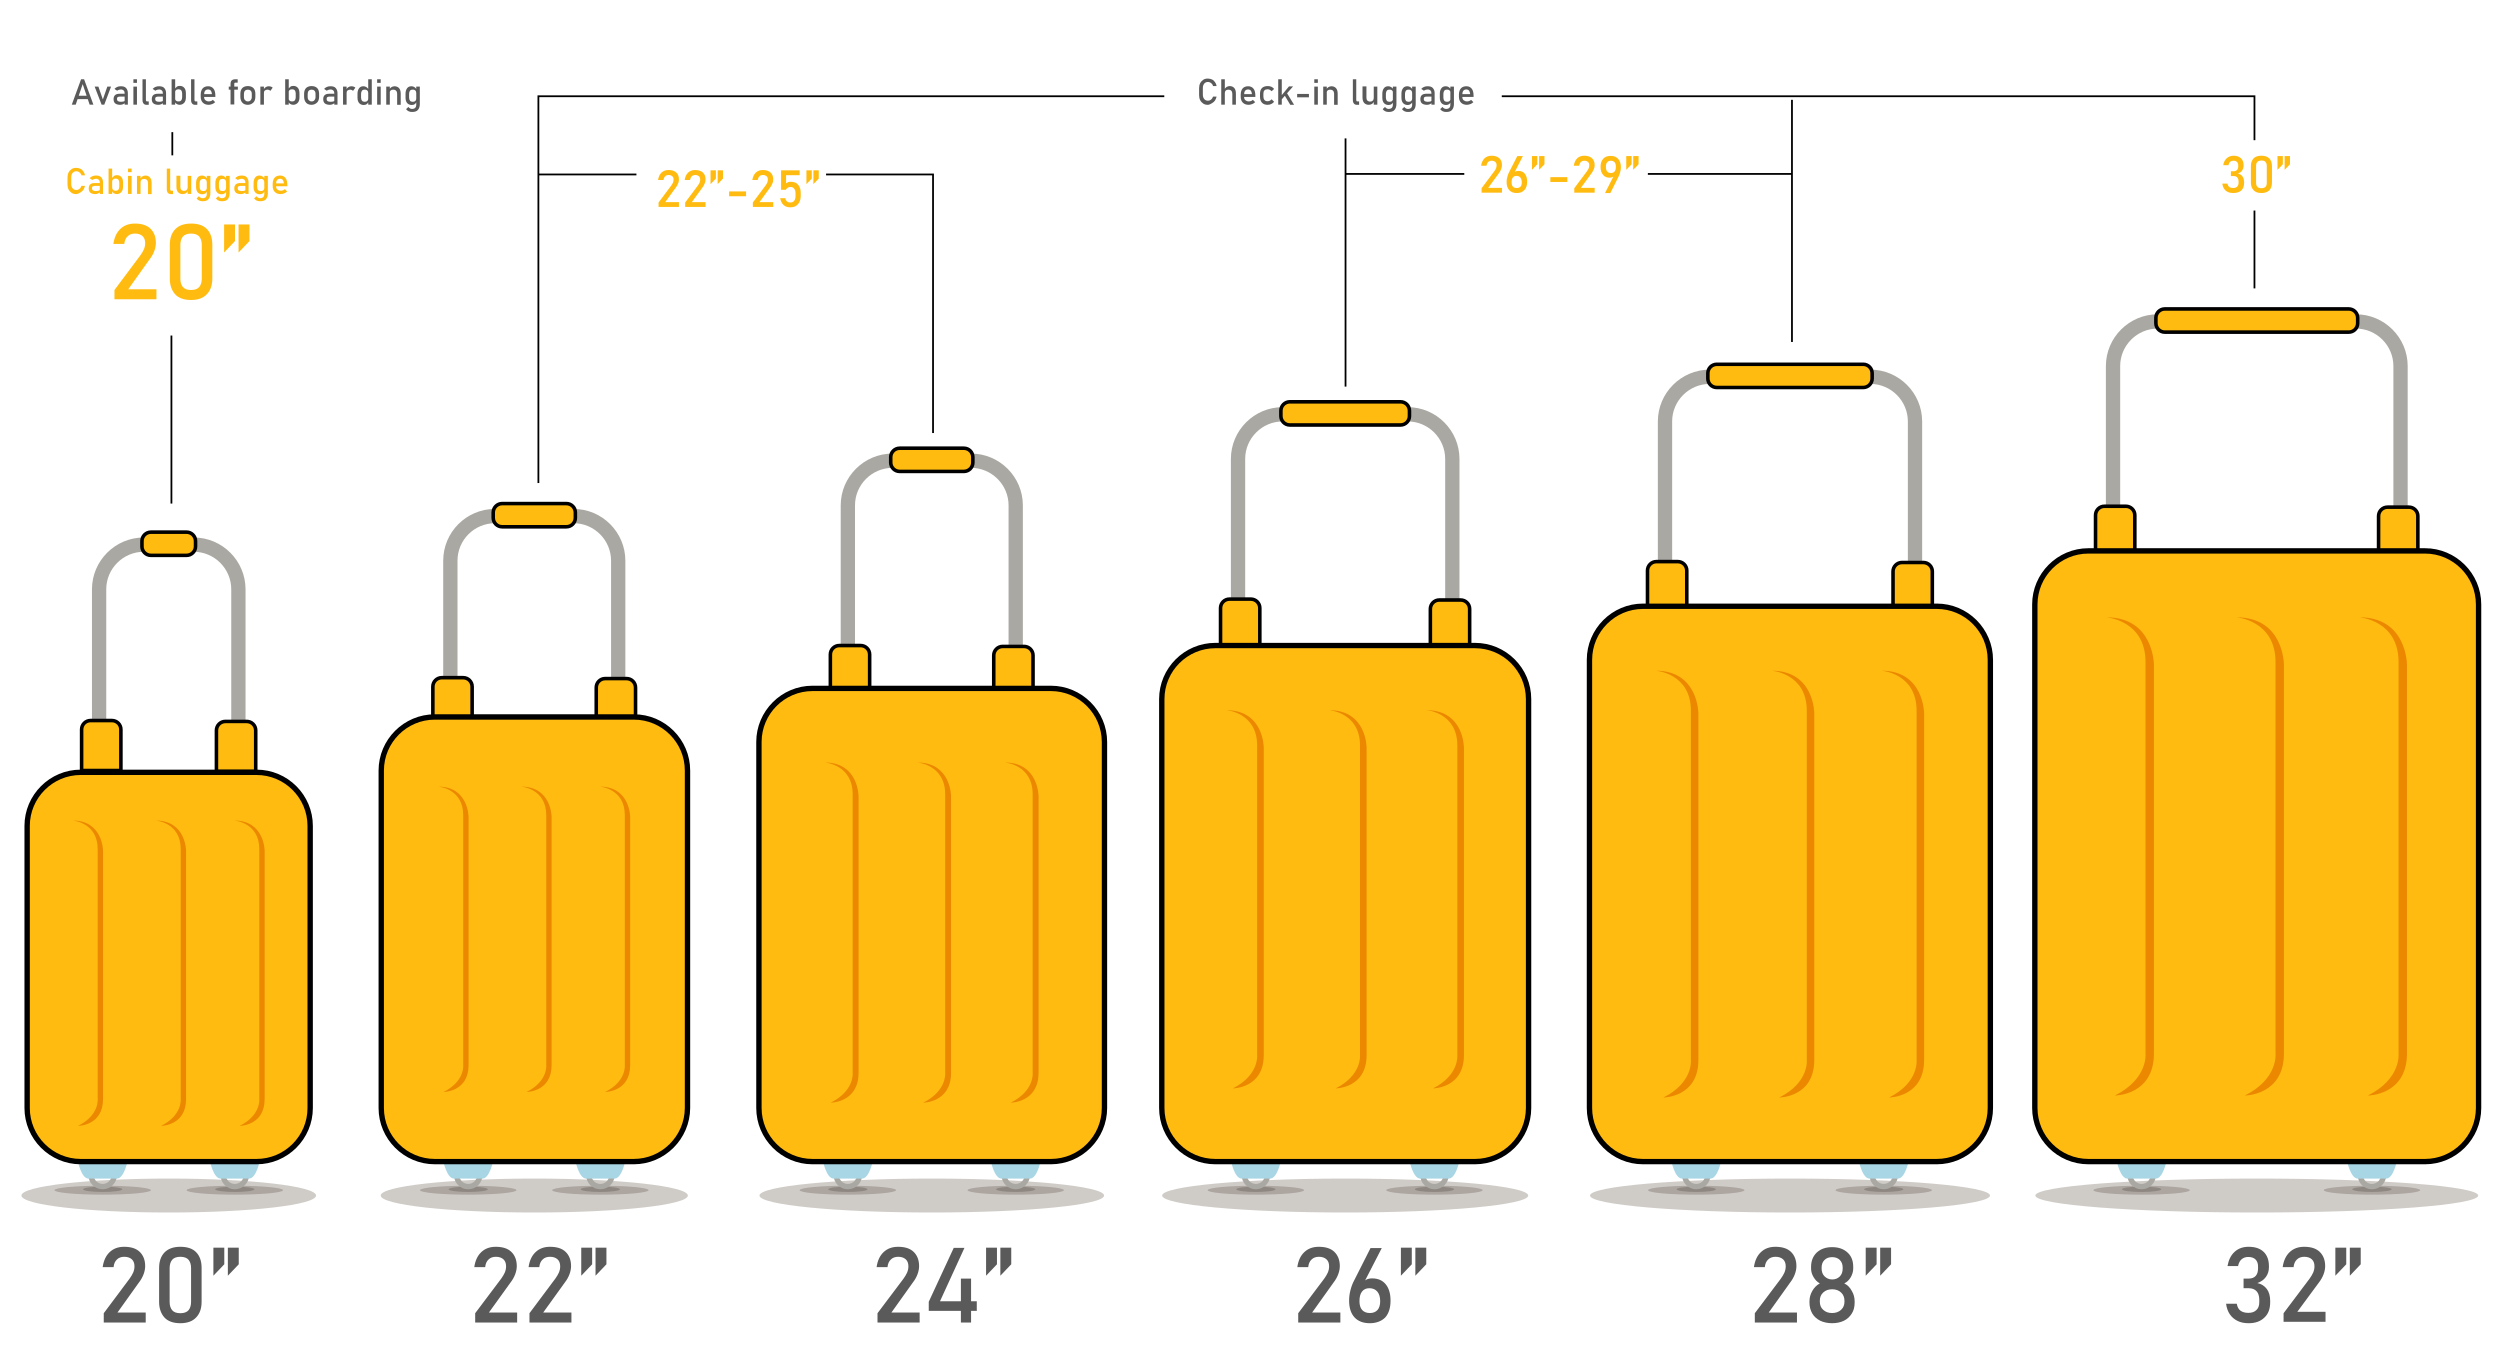 <?xml version="1.0" encoding="utf-8"?>
<!-- Generator: Adobe Illustrator 25.4.6, SVG Export Plug-In . SVG Version: 6.00 Build 0)  -->
<svg version="1.1" id="圖層_1" xmlns="http://www.w3.org/2000/svg" xmlns:xlink="http://www.w3.org/1999/xlink" x="0px" y="0px"
	 viewBox="0 0 1400 768" style="enable-background:new 0 0 1400 768;" xml:space="preserve">
<style type="text/css">
	.st0{fill:none;stroke:#000000;stroke-miterlimit:10;}
	.st1{fill:none;stroke:#AAA8A2;stroke-width:8;stroke-miterlimit:10;}
	.st2{fill:#FFBB10;stroke:#000000;stroke-width:2;stroke-miterlimit:10;}
	.st3{fill:#CFCBC7;}
	.st4{fill:#ACA5A0;}
	.st5{fill:#8E8781;}
	.st6{fill:none;stroke:#AAA8A2;stroke-width:3;stroke-miterlimit:10;}
	.st7{fill:#A8D6E5;}
	.st8{fill:#FFBB10;stroke:#000000;stroke-width:3;stroke-miterlimit:10;}
	.st9{fill:#EB8800;}
	.st10{fill:#5A5A5A;}
	.st11{fill:#FFBB10;}
</style>
<line class="st0" x1="96" y1="187.9" x2="96" y2="282"/>
<line class="st0" x1="96.5" y1="74" x2="96.5" y2="87"/>
<line class="st0" x1="1262.5" y1="117.9" x2="1262.5" y2="161.5"/>
<polyline class="st0" points="841,53.9 1262.5,53.9 1262.5,78.5 "/>
<polyline class="st0" points="301.5,270.5 301.5,53.9 652,53.9 "/>
<polyline class="st0" points="462.6,97.7 522.5,97.7 522.5,242.5 "/>
<line class="st0" x1="301.5" y1="97.7" x2="356.4" y2="97.7"/>
<line class="st0" x1="753.5" y1="77.5" x2="753.5" y2="216.5"/>
<line class="st0" x1="922.8" y1="97.4" x2="1003.5" y2="97.4"/>
<line class="st0" x1="753.5" y1="97.4" x2="820" y2="97.4"/>
<line class="st0" x1="1003.5" y1="55.9" x2="1003.5" y2="191.5"/>
<g>
	<path class="st1" d="M55.5,404v-74c0-13.8,11.3-25,25-25h28c13.8,0,25,11.3,25,25v74"/>
	<g>
		<path class="st2" d="M67.7,431.5v-23c0-2.8-2.3-5-5-5h-12c-2.8,0-5,2.3-5,5v23H67.7z"/>
		<path class="st2" d="M143.2,432v-23c0-2.8-2.3-5-5-5h-12c-2.8,0-5,2.3-5,5v23H143.2z"/>
	</g>
	<path class="st2" d="M104.5,311h-20c-2.8,0-5-2.3-5-5v-3c0-2.8,2.3-5,5-5h20c2.8,0,5,2.3,5,5v3C109.5,308.8,107.2,311,104.5,311z"
		/>
</g>
<ellipse class="st3" cx="94.5" cy="669.5" rx="82.5" ry="9.5"/>
<g>
	<g>
		<ellipse class="st4" cx="131.5" cy="666.5" rx="27" ry="2.5"/>
		<ellipse class="st5" cx="131.5" cy="666" rx="11" ry="1.5"/>
		<path class="st6" d="M138,658c0,3.6-2.9,6.5-6.5,6.5c-3.6,0-6.5-2.9-6.5-6.5"/>
		<path class="st7" d="M132.5,650h-2h-13c0,0,2,10,6,10c0.3,0,0.6,0,1,0c4.3,0,14,0,14,0c0.4,0,0.7,0,1,0c4,0,6-10,6-10H132.5z"/>
	</g>
	<g>
		<ellipse class="st4" cx="57.5" cy="666.5" rx="27" ry="2.5"/>
		<ellipse class="st5" cx="57.5" cy="666" rx="11" ry="1.5"/>
		<path class="st6" d="M64,658c0,3.6-2.9,6.5-6.5,6.5S51,661.6,51,658"/>
		<path class="st7" d="M58.5,650h-2h-13c0,0,2,10,6,10c0.3,0,0.6,0,1,0c4.3,0,14,0,14,0c0.4,0,0.7,0,1,0c4,0,6-10,6-10H58.5z"/>
	</g>
</g>
<path class="st8" d="M143.7,650.5H45.2c-16.5,0-30-13.5-30-30v-158c0-16.5,13.5-30,30-30h98.5c16.5,0,30,13.5,30,30v158
	C173.7,637,160.2,650.5,143.7,650.5z"/>
<g>
	<path class="st9" d="M40.7,459.5c0,0,14,1,14,16s0,140,0,140s1,9-11,15c0,0,14,0,14-15s0-139,0-139S57.7,459.5,40.7,459.5z"/>
	<path class="st9" d="M87.2,459.5c0,0,14,1,14,16s0,140,0,140s1,9-11,15c0,0,14,0,14-15s0-139,0-139S104.2,459.5,87.2,459.5z"/>
	<path class="st9" d="M131.2,459.5c0,0,14,1,14,16s0,140,0,140s1,9-11,15c0,0,14,0,14-15s0-139,0-139S148.2,459.5,131.2,459.5z"/>
</g>
<g>
	<path class="st1" d="M252.2,380v-66c0-13.8,11.2-25,25-25h44c13.8,0,25,11.3,25,25v66"/>
	<g>
		<path class="st2" d="M264.4,407.5v-23c0-2.8-2.3-5-5-5h-12c-2.8,0-5,2.3-5,5v23H264.4z"/>
		<path class="st2" d="M355.9,408v-23c0-2.8-2.3-5-5-5h-12c-2.8,0-5,2.3-5,5v23H355.9z"/>
	</g>
	<path class="st2" d="M317.2,295h-36c-2.8,0-5-2.3-5-5v-3c0-2.8,2.3-5,5-5h36c2.8,0,5,2.3,5,5v3C322.2,292.8,319.9,295,317.2,295z"
		/>
</g>
<ellipse class="st3" cx="299.2" cy="669.5" rx="86" ry="9.5"/>
<g>
	<g>
		<ellipse class="st4" cx="336.2" cy="666.5" rx="27" ry="2.5"/>
		<ellipse class="st5" cx="336.2" cy="666" rx="11" ry="1.5"/>
		<path class="st6" d="M342.7,658c0,3.6-2.9,6.5-6.5,6.5s-6.5-2.9-6.5-6.5"/>
		<path class="st7" d="M337.2,650h-2h-13c0,0,2,10,6,10c0.3,0,0.6,0,1,0c4.3,0,14,0,14,0c0.4,0,0.7,0,1,0c4,0,6-10,6-10H337.2z"/>
	</g>
	<g>
		<ellipse class="st4" cx="262.2" cy="666.5" rx="27" ry="2.5"/>
		<ellipse class="st5" cx="262.2" cy="666" rx="11" ry="1.5"/>
		<path class="st6" d="M268.7,658c0,3.6-2.9,6.5-6.5,6.5s-6.5-2.9-6.5-6.5"/>
		<path class="st7" d="M263.2,650h-2h-13c0,0,2,10,6,10c0.3,0,0.6,0,1,0c4.3,0,14,0,14,0c0.4,0,0.7,0,1,0c4,0,6-10,6-10H263.2z"/>
	</g>
</g>
<path class="st8" d="M354.9,650.5H243.5c-16.5,0-30-13.5-30-30v-189c0-16.5,13.5-30,30-30H355c16.5,0,30,13.5,30,30v189
	C384.9,637,371.4,650.5,354.9,650.5z"/>
<g>
	<path class="st9" d="M245.4,440.5c0,0,14,1,14,16s0,140,0,140s1,9-11,15c0,0,14,0,14-15s0-139,0-139S262.4,440.5,245.4,440.5z"/>
	<path class="st9" d="M291.9,440.5c0,0,14,1,14,16s0,140,0,140s1,9-11,15c0,0,14,0,14-15s0-139,0-139S308.9,440.5,291.9,440.5z"/>
	<path class="st9" d="M335.9,440.5c0,0,14,1,14,16s0,140,0,140s1,9-11,15c0,0,14,0,14-15s0-139,0-139S352.9,440.5,335.9,440.5z"/>
</g>
<g>
	<path class="st1" d="M474.8,362v-79c0-13.8,11.3-25,25-25h44c13.8,0,25,11.3,25,25v79"/>
	<g>
		<path class="st2" d="M487,389.5v-23c0-2.8-2.3-5-5-5h-12c-2.8,0-5,2.3-5,5v23H487z"/>
		<path class="st2" d="M578.5,390v-23c0-2.8-2.3-5-5-5h-12c-2.8,0-5,2.3-5,5v23H578.5z"/>
	</g>
	<path class="st2" d="M539.8,264h-36c-2.8,0-5-2.3-5-5v-3c0-2.8,2.3-5,5-5h36c2.8,0,5,2.3,5,5v3C544.8,261.8,542.5,264,539.8,264z"
		/>
</g>
<ellipse class="st3" cx="521.8" cy="669.5" rx="96.5" ry="9.5"/>
<g>
	<g>
		<ellipse class="st4" cx="568.8" cy="666.5" rx="27" ry="2.5"/>
		<ellipse class="st5" cx="568.8" cy="666" rx="11" ry="1.5"/>
		<path class="st6" d="M575.3,658c0,3.6-2.9,6.5-6.5,6.5s-6.5-2.9-6.5-6.5"/>
		<path class="st7" d="M569.8,650h-2h-13c0,0,2,10,6,10c0.3,0,0.6,0,1,0c4.3,0,14,0,14,0c0.4,0,0.7,0,1,0c4,0,6-10,6-10H569.8z"/>
	</g>
	<g>
		<ellipse class="st4" cx="474.8" cy="666.5" rx="27" ry="2.5"/>
		<ellipse class="st5" cx="474.8" cy="666" rx="11" ry="1.5"/>
		<path class="st6" d="M481.3,658c0,3.6-2.9,6.5-6.5,6.5s-6.5-2.9-6.5-6.5"/>
		<path class="st7" d="M475.8,650h-2h-13c0,0,2,10,6,10c0.3,0,0.6,0,1,0c4.3,0,14,0,14,0c0.4,0,0.7,0,1,0c4,0,6-10,6-10H475.8z"/>
	</g>
</g>
<path class="st8" d="M588.5,650.5H455c-16.5,0-30-13.5-30-30v-205c0-16.5,13.5-30,30-30h133.5c16.5,0,30,13.5,30,30v205
	C618.5,637,605,650.5,588.5,650.5z"/>
<g>
	<path class="st9" d="M461.9,427c0,0,15.6,1.1,15.6,17.8c0,16.7,0,156,0,156s1.1,10-12.3,16.7c0,0,15.6,0,15.6-16.7s0-154.9,0-154.9
		S480.8,427,461.9,427z"/>
	<path class="st9" d="M513.7,427c0,0,15.6,1.1,15.6,17.8c0,16.7,0,156,0,156s1.1,10-12.3,16.7c0,0,15.6,0,15.6-16.7s0-154.9,0-154.9
		S532.6,427,513.7,427z"/>
	<path class="st9" d="M562.7,427c0,0,15.6,1.1,15.6,17.8c0,16.7,0,156,0,156s1.1,10-12.3,16.7c0,0,15.6,0,15.6-16.7s0-154.9,0-154.9
		S581.6,427,562.7,427z"/>
</g>
<g>
	<path class="st1" d="M693.3,336v-79c0-13.8,11.3-25,25-25h70c13.8,0,25,11.3,25,25v79"/>
	<g>
		<path class="st2" d="M705.5,363.5v-23c0-2.8-2.3-5-5-5h-12c-2.8,0-5,2.3-5,5v23H705.5z"/>
		<path class="st2" d="M823,364v-23c0-2.8-2.3-5-5-5h-12c-2.8,0-5,2.3-5,5v23H823z"/>
	</g>
	<path class="st2" d="M784.3,238h-62c-2.8,0-5-2.3-5-5v-3c0-2.8,2.3-5,5-5h62c2.8,0,5,2.3,5,5v3C789.3,235.8,787,238,784.3,238z"/>
</g>
<ellipse class="st3" cx="753.3" cy="669.5" rx="102.5" ry="9.5"/>
<g>
	<g>
		<ellipse class="st4" cx="803.3" cy="666.5" rx="27" ry="2.5"/>
		<ellipse class="st5" cx="803.3" cy="666" rx="11" ry="1.5"/>
		<path class="st6" d="M809.8,658c0,3.6-2.9,6.5-6.5,6.5s-6.5-2.9-6.5-6.5"/>
		<path class="st7" d="M804.3,650h-2h-13c0,0,2,10,6,10c0.3,0,0.6,0,1,0c4.3,0,14,0,14,0c0.4,0,0.7,0,1,0c4,0,6-10,6-10H804.3z"/>
	</g>
	<g>
		<ellipse class="st4" cx="703.3" cy="666.5" rx="27" ry="2.5"/>
		<ellipse class="st5" cx="703.3" cy="666" rx="11" ry="1.5"/>
		<path class="st6" d="M709.8,658c0,3.6-2.9,6.5-6.5,6.5s-6.5-2.9-6.5-6.5"/>
		<path class="st7" d="M704.3,650h-2h-13c0,0,2,10,6,10c0.3,0,0.6,0,1,0c4.3,0,14,0,14,0c0.4,0,0.7,0,1,0c4,0,6-10,6-10H704.3z"/>
	</g>
</g>
<path class="st8" d="M826,650.5H680.6c-16.5,0-30-13.5-30-30v-229c0-16.5,13.5-30,30-30H826c16.5,0,30,13.5,30,30v229
	C856,637,842.5,650.5,826,650.5z"/>
<g>
	<path class="st9" d="M686.7,397.7c0,0,17.3,1.2,17.3,19.8s0,173.4,0,173.4s1.2,11.1-13.6,18.6c0,0,17.3,0,17.3-18.6
		s0-172.2,0-172.2S707.8,397.7,686.7,397.7z"/>
	<path class="st9" d="M744.3,397.7c0,0,17.3,1.2,17.3,19.8s0,173.4,0,173.4s1.2,11.1-13.6,18.6c0,0,17.3,0,17.3-18.6
		s0-172.2,0-172.2S765.4,397.7,744.3,397.7z"/>
	<path class="st9" d="M798.8,397.7c0,0,17.3,1.2,17.3,19.8s0,173.4,0,173.4s1.2,11.1-13.6,18.6c0,0,17.3,0,17.3-18.6
		s0-172.2,0-172.2S819.9,397.7,798.8,397.7z"/>
</g>
<g>
	<path class="st1" d="M932.4,315v-79c0-13.8,11.3-25,25-25h90c13.8,0,25,11.3,25,25v79"/>
	<g>
		<path class="st2" d="M944.6,342.5v-23c0-2.8-2.3-5-5-5h-12c-2.8,0-5,2.3-5,5v23H944.6z"/>
		<path class="st2" d="M1082.1,343v-23c0-2.8-2.3-5-5-5h-12c-2.8,0-5,2.3-5,5v23H1082.1z"/>
	</g>
	<path class="st2" d="M1043.4,217h-82c-2.8,0-5-2.3-5-5v-3c0-2.8,2.3-5,5-5h82c2.8,0,5,2.3,5,5v3
		C1048.4,214.8,1046.1,217,1043.4,217z"/>
</g>
<ellipse class="st3" cx="1002.4" cy="669.5" rx="112" ry="9.5"/>
<g>
	<g>
		<ellipse class="st4" cx="1054.9" cy="666.5" rx="27" ry="2.5"/>
		<ellipse class="st5" cx="1054.9" cy="666" rx="11" ry="1.5"/>
		<path class="st6" d="M1061.4,658c0,3.6-2.9,6.5-6.5,6.5s-6.5-2.9-6.5-6.5"/>
		<path class="st7" d="M1055.9,650h-2h-13c0,0,2,10,6,10c0.3,0,0.6,0,1,0c4.3,0,14,0,14,0c0.4,0,0.7,0,1,0c4,0,6-10,6-10H1055.9z"/>
	</g>
	<g>
		<ellipse class="st4" cx="949.9" cy="666.5" rx="27" ry="2.5"/>
		<ellipse class="st5" cx="949.9" cy="666" rx="11" ry="1.5"/>
		<path class="st6" d="M956.4,658c0,3.6-2.9,6.5-6.5,6.5s-6.5-2.9-6.5-6.5"/>
		<path class="st7" d="M950.9,650h-2h-13c0,0,2,10,6,10c0.3,0,0.6,0,1,0c4.3,0,14,0,14,0c0.4,0,0.7,0,1,0c4,0,6-10,6-10H950.9z"/>
	</g>
</g>
<path class="st8" d="M1084.6,650.5H920.1c-16.5,0-30-13.5-30-30v-251c0-16.5,13.5-30,30-30h164.5c16.5,0,30,13.5,30,30v251
	C1114.6,637,1101.1,650.5,1084.6,650.5z"/>
<g>
	<path class="st9" d="M927.3,375.6c0,0,19.6,1.4,19.6,22.4s0,195.6,0,195.6s1.4,12.6-15.4,21c0,0,19.6,0,19.6-21s0-194.2,0-194.2
		S951,375.6,927.3,375.6z"/>
	<path class="st9" d="M992.2,375.6c0,0,19.6,1.4,19.6,22.4s0,195.6,0,195.6s1.4,12.6-15.4,21c0,0,19.6,0,19.6-21s0-194.2,0-194.2
		S1016,375.6,992.2,375.6z"/>
	<path class="st9" d="M1053.7,375.6c0,0,19.6,1.4,19.6,22.4s0,195.6,0,195.6s1.4,12.6-15.4,21c0,0,19.6,0,19.6-21s0-194.2,0-194.2
		S1077.4,375.6,1053.7,375.6z"/>
</g>
<g>
	<path class="st1" d="M1183.3,284v-79c0-13.8,11.3-25,25-25h111c13.8,0,25,11.3,25,25v79"/>
	<g>
		<path class="st2" d="M1195.5,311.5v-23c0-2.8-2.3-5-5-5h-12c-2.8,0-5,2.3-5,5v23H1195.5z"/>
		<path class="st2" d="M1354,312v-23c0-2.8-2.3-5-5-5h-12c-2.8,0-5,2.3-5,5v23H1354z"/>
	</g>
	<path class="st2" d="M1315.3,186h-103c-2.8,0-5-2.3-5-5v-3c0-2.8,2.3-5,5-5h103c2.8,0,5,2.3,5,5v3
		C1320.3,183.8,1318,186,1315.3,186z"/>
</g>
<ellipse class="st3" cx="1263.8" cy="669.5" rx="124" ry="9.5"/>
<g>
	<g>
		<ellipse class="st4" cx="1328.3" cy="666.5" rx="27" ry="2.5"/>
		<ellipse class="st5" cx="1328.3" cy="666" rx="11" ry="1.5"/>
		<path class="st6" d="M1334.8,658c0,3.6-2.9,6.5-6.5,6.5s-6.5-2.9-6.5-6.5"/>
		<path class="st7" d="M1329.3,650h-2h-13c0,0,2,10,6,10c0.3,0,0.6,0,1,0c4.3,0,14,0,14,0c0.4,0,0.7,0,1,0c4,0,6-10,6-10H1329.3z"/>
	</g>
	<g>
		<ellipse class="st4" cx="1199.3" cy="666.5" rx="27" ry="2.5"/>
		<ellipse class="st5" cx="1199.3" cy="666" rx="11" ry="1.5"/>
		<path class="st6" d="M1205.8,658c0,3.6-2.9,6.5-6.5,6.5s-6.5-2.9-6.5-6.5"/>
		<path class="st7" d="M1200.3,650h-2h-13c0,0,2,10,6,10c0.3,0,0.6,0,1,0c4.3,0,14,0,14,0c0.4,0,0.7,0,1,0c4,0,6-10,6-10H1200.3z"/>
	</g>
</g>
<path class="st8" d="M1358,650.5h-188.5c-16.5,0-30-13.5-30-30v-282c0-16.5,13.5-30,30-30H1358c16.5,0,30,13.5,30,30v282
	C1388,637,1374.5,650.5,1358,650.5z"/>
<g>
	<path class="st9" d="M1179.6,345.7c0,0,21.9,1.6,21.9,25.1s0,219.2,0,219.2s1.6,14.1-17.2,23.5c0,0,21.9,0,21.9-23.5
		s0-217.7,0-217.7S1206.2,345.7,1179.6,345.7z"/>
	<path class="st9" d="M1252.4,345.7c0,0,21.9,1.6,21.9,25.1s0,219.2,0,219.2s1.6,14.1-17.2,23.5c0,0,21.9,0,21.9-23.5
		s0-217.7,0-217.7S1279.1,345.7,1252.4,345.7z"/>
	<path class="st9" d="M1321.3,345.7c0,0,21.9,1.6,21.9,25.1s0,219.2,0,219.2s1.6,14.1-17.2,23.5c0,0,21.9,0,21.9-23.5
		s0-217.7,0-217.7S1348,345.7,1321.3,345.7z"/>
</g>
<g>
	<g>
		<path class="st10" d="M40.2,58.6l5.2-14.2h1.7l5.2,14.2h-2.1l-3.9-11.5l-3.9,11.5H40.2z M42.7,55.5v-1.9h7.5v1.9H42.7z"/>
		<path class="st10" d="M57.6,55.7l2.5-7.2h2.1l-3.8,10.1h-1.5L53,48.5h2.1L57.6,55.7z"/>
		<path class="st10" d="M67.3,58.7c-1.2,0-2.2-0.3-2.8-0.8s-0.9-1.3-0.9-2.4c0-1,0.3-1.8,0.9-2.3s1.4-0.7,2.6-0.7h2.9l0.1,1.6h-3
			c-0.5,0-0.9,0.1-1.2,0.3s-0.4,0.6-0.4,1.1c0,0.5,0.2,0.9,0.5,1.1s0.9,0.4,1.6,0.4c0.8,0,1.3-0.1,1.7-0.2s0.6-0.4,0.6-0.8l0.2,1.4
			c-0.2,0.3-0.4,0.5-0.7,0.7s-0.6,0.3-0.9,0.4S67.7,58.7,67.3,58.7z M69.8,58.6v-6.4c0-0.7-0.2-1.2-0.5-1.5s-0.9-0.6-1.5-0.6
			c-0.4,0-0.8,0.1-1.2,0.2s-0.7,0.3-1,0.5l-1.5-1c0.4-0.5,0.9-0.8,1.5-1.1s1.3-0.4,2.1-0.4c1.3,0,2.3,0.3,2.9,1s1,1.6,1,2.8v6.5
			H69.8z"/>
		<path class="st10" d="M74.7,46.4v-2h2v2H74.7z M74.7,58.6V48.5h2v10.1H74.7z"/>
		<path class="st10" d="M81.7,44.4V56c0,0.2,0.1,0.4,0.2,0.6s0.3,0.2,0.5,0.2h0.9v1.9h-1.2c-0.7,0-1.3-0.2-1.7-0.7s-0.6-1.1-0.6-2
			V44.4H81.7z"/>
		<path class="st10" d="M88.7,58.7c-1.2,0-2.2-0.3-2.8-0.8s-0.9-1.3-0.9-2.4c0-1,0.3-1.8,0.9-2.3s1.4-0.7,2.6-0.7h2.9l0.1,1.6h-3
			c-0.5,0-0.9,0.1-1.2,0.3s-0.4,0.6-0.4,1.1c0,0.5,0.2,0.9,0.5,1.1s0.9,0.4,1.6,0.4c0.8,0,1.3-0.1,1.7-0.2s0.6-0.4,0.6-0.8l0.2,1.4
			c-0.2,0.3-0.4,0.5-0.7,0.7s-0.6,0.3-0.9,0.4S89.1,58.7,88.7,58.7z M91.2,58.6v-6.4c0-0.7-0.2-1.2-0.5-1.5s-0.9-0.6-1.5-0.6
			c-0.4,0-0.8,0.1-1.2,0.2s-0.7,0.3-1,0.5l-1.5-1c0.4-0.5,0.9-0.8,1.5-1.1s1.3-0.4,2.1-0.4c1.3,0,2.3,0.3,2.9,1s1,1.6,1,2.8v6.5
			H91.2z"/>
		<path class="st10" d="M96.1,58.6V44.4h2v14.2H96.1z M100.6,58.7c-0.6,0-1.2-0.2-1.7-0.5s-0.8-0.7-1-1.3l0.1-2.1
			c0,0.4,0.1,0.8,0.2,1.1s0.4,0.5,0.7,0.7s0.7,0.2,1.1,0.2c0.7,0,1.2-0.2,1.5-0.6s0.5-1,0.5-1.7v-2.2c0-0.7-0.2-1.3-0.5-1.7
			s-0.9-0.6-1.5-0.6c-0.4,0-0.8,0.1-1.1,0.2s-0.5,0.4-0.7,0.7s-0.2,0.7-0.2,1.1l-0.2-2c0.3-0.6,0.7-1,1.2-1.4s1-0.5,1.7-0.5
			c1.1,0,1.9,0.4,2.5,1.1s0.9,1.7,0.9,3.1v2.2c0,1.3-0.3,2.3-0.9,3S101.7,58.7,100.6,58.7z"/>
		<path class="st10" d="M108.9,44.4V56c0,0.2,0.1,0.4,0.2,0.6s0.3,0.2,0.5,0.2h0.9v1.9h-1.2c-0.7,0-1.3-0.2-1.7-0.7s-0.6-1.1-0.6-2
			V44.4H108.9z"/>
		<path class="st10" d="M116.9,58.7c-1.4,0-2.5-0.4-3.3-1.2s-1.2-1.9-1.2-3.4v-1.1c0-1.5,0.4-2.7,1.1-3.5s1.8-1.2,3.1-1.2
			c1.3,0,2.3,0.5,3,1.4s1,2.3,1,3.9v0.7h-6.8v-1.6h4.9c-0.1-0.8-0.3-1.5-0.6-1.9s-0.9-0.7-1.5-0.7c-0.7,0-1.3,0.2-1.7,0.7
			s-0.6,1.2-0.6,2.1v1.3c0,0.8,0.2,1.5,0.7,1.9s1.1,0.7,1.9,0.7c0.4,0,0.8-0.1,1.2-0.2s0.8-0.4,1.1-0.7l1.3,1.3
			c-0.5,0.5-1.1,0.9-1.7,1.1S117.5,58.7,116.9,58.7z"/>
		<path class="st10" d="M128.1,50.2v-1.7h5.1v1.7H128.1z M129.1,58.6V47.1c0-0.9,0.2-1.6,0.6-2s1-0.7,1.9-0.7h1.5v1.9h-1.4
			c-0.2,0-0.3,0.1-0.4,0.2s-0.1,0.3-0.1,0.5v11.5H129.1z"/>
		<path class="st10" d="M138.8,58.7c-1.3,0-2.4-0.4-3.1-1.2s-1.1-1.9-1.1-3.3v-1.7c0-1.4,0.4-2.5,1.1-3.2s1.8-1.1,3.1-1.1
			s2.4,0.4,3.1,1.1s1.1,1.8,1.1,3.2v1.7c0,1.4-0.4,2.5-1.1,3.2S140.1,58.7,138.8,58.7z M138.8,56.8c0.7,0,1.2-0.2,1.6-0.7
			s0.6-1,0.6-1.8v-1.7c0-0.8-0.2-1.4-0.6-1.8s-0.9-0.6-1.6-0.6c-0.7,0-1.2,0.2-1.6,0.6s-0.6,1-0.6,1.8v1.7c0,0.8,0.2,1.4,0.6,1.8
			S138.1,56.8,138.8,56.8z"/>
		<path class="st10" d="M145.8,58.6V48.5h2v10.1H145.8z M151.4,50.9c-0.2-0.2-0.4-0.4-0.7-0.5s-0.6-0.2-0.9-0.2
			c-0.6,0-1.1,0.2-1.5,0.5s-0.5,0.8-0.5,1.5l-0.2-2c0.3-0.6,0.7-1.1,1.2-1.4s1-0.5,1.6-0.5c0.5,0,0.9,0.1,1.3,0.2s0.7,0.3,1,0.6
			L151.4,50.9z"/>
		<path class="st10" d="M159.7,58.6V44.4h2v14.2H159.7z M164.2,58.7c-0.6,0-1.2-0.2-1.7-0.5s-0.8-0.7-1-1.3l0.1-2.1
			c0,0.4,0.1,0.8,0.2,1.1s0.4,0.5,0.7,0.7s0.7,0.2,1.1,0.2c0.7,0,1.2-0.2,1.5-0.6s0.5-1,0.5-1.7v-2.2c0-0.7-0.2-1.3-0.5-1.7
			s-0.9-0.6-1.5-0.6c-0.4,0-0.8,0.1-1.1,0.2s-0.5,0.4-0.7,0.7s-0.2,0.7-0.2,1.1l-0.2-2c0.3-0.6,0.7-1,1.2-1.4s1-0.5,1.7-0.5
			c1.1,0,1.9,0.4,2.5,1.1s0.9,1.7,0.9,3.1v2.2c0,1.3-0.3,2.3-0.9,3S165.3,58.7,164.2,58.7z"/>
		<path class="st10" d="M174.5,58.7c-1.3,0-2.4-0.4-3.1-1.2s-1.1-1.9-1.1-3.3v-1.7c0-1.4,0.4-2.5,1.1-3.2s1.8-1.1,3.1-1.1
			s2.4,0.4,3.1,1.1s1.1,1.8,1.1,3.2v1.7c0,1.4-0.4,2.5-1.1,3.2S175.8,58.7,174.5,58.7z M174.5,56.8c0.7,0,1.2-0.2,1.6-0.7
			s0.6-1,0.6-1.8v-1.7c0-0.8-0.2-1.4-0.6-1.8s-0.9-0.6-1.6-0.6c-0.7,0-1.2,0.2-1.6,0.6s-0.6,1-0.6,1.8v1.7c0,0.8,0.2,1.4,0.6,1.8
			S173.8,56.8,174.5,56.8z"/>
		<path class="st10" d="M184.7,58.7c-1.2,0-2.2-0.3-2.8-0.8s-0.9-1.3-0.9-2.4c0-1,0.3-1.8,0.9-2.3s1.4-0.7,2.6-0.7h2.9l0.1,1.6h-3
			c-0.5,0-0.9,0.1-1.2,0.3s-0.4,0.6-0.4,1.1c0,0.5,0.2,0.9,0.5,1.1s0.9,0.4,1.6,0.4c0.8,0,1.3-0.1,1.7-0.2s0.6-0.4,0.6-0.8l0.2,1.4
			c-0.2,0.3-0.4,0.5-0.7,0.7s-0.6,0.3-0.9,0.4S185.1,58.7,184.7,58.7z M187.2,58.6v-6.4c0-0.7-0.2-1.2-0.5-1.5s-0.9-0.6-1.5-0.6
			c-0.4,0-0.8,0.1-1.2,0.2s-0.7,0.3-1,0.5l-1.5-1c0.4-0.5,0.9-0.8,1.5-1.1s1.3-0.4,2.1-0.4c1.3,0,2.3,0.3,2.9,1s1,1.6,1,2.8v6.5
			H187.2z"/>
		<path class="st10" d="M192.1,58.6V48.5h2v10.1H192.1z M197.7,50.9c-0.2-0.2-0.4-0.4-0.7-0.5s-0.6-0.2-0.9-0.2
			c-0.6,0-1.1,0.2-1.5,0.5s-0.5,0.8-0.5,1.5l-0.2-2c0.3-0.6,0.7-1.1,1.2-1.4s1-0.5,1.6-0.5c0.5,0,0.9,0.1,1.3,0.2s0.7,0.3,1,0.6
			L197.7,50.9z"/>
		<path class="st10" d="M203.7,58.8c-1.1,0-2-0.4-2.6-1.1s-0.9-1.7-0.9-3v-2.2c0-1.3,0.3-2.3,0.9-3.1s1.4-1.1,2.5-1.1
			c0.6,0,1.1,0.2,1.6,0.5s0.9,0.8,1.2,1.3l-0.2,2.1c0-0.4-0.1-0.8-0.2-1.1s-0.4-0.5-0.7-0.7s-0.7-0.2-1.1-0.2
			c-0.7,0-1.2,0.2-1.5,0.6s-0.5,1-0.5,1.7v2.2c0,0.7,0.2,1.3,0.5,1.7s0.9,0.6,1.5,0.6c0.4,0,0.8-0.1,1.1-0.2s0.5-0.4,0.7-0.7
			s0.2-0.7,0.2-1.1l0.1,2.1c-0.2,0.5-0.5,0.9-0.9,1.2S204.4,58.8,203.7,58.8z M206.2,58.6V44.4h2v14.2H206.2z"/>
		<path class="st10" d="M211.2,46.4v-2h2v2H211.2z M211.2,58.6V48.5h2v10.1H211.2z"/>
		<path class="st10" d="M216.3,58.6V48.5h2v10.1H216.3z M222.4,58.6v-6.1c0-0.7-0.2-1.3-0.6-1.7s-0.9-0.6-1.6-0.6
			c-0.7,0-1.2,0.2-1.5,0.5s-0.5,0.8-0.5,1.5l-0.2-2c0.3-0.6,0.7-1.1,1.2-1.4s1.1-0.5,1.7-0.5c1.1,0,2,0.4,2.6,1.1s0.9,1.7,0.9,3.1
			v6.2H222.4z"/>
		<path class="st10" d="M230.6,58.8c-1.1,0-2-0.4-2.6-1.1s-0.9-1.7-0.9-3v-2.2c0-1.3,0.3-2.3,0.9-3.1s1.4-1.1,2.5-1.1
			c0.6,0,1.1,0.2,1.6,0.5s0.9,0.8,1.2,1.3l-0.2,2.1c0-0.4-0.1-0.8-0.2-1.1s-0.4-0.5-0.7-0.7s-0.7-0.2-1.1-0.2
			c-0.7,0-1.2,0.2-1.5,0.6s-0.5,1-0.5,1.7v2.2c0,0.7,0.2,1.3,0.5,1.7s0.9,0.6,1.5,0.6c0.4,0,0.8-0.1,1.1-0.2s0.5-0.4,0.7-0.7
			s0.2-0.7,0.2-1.1l0.1,2.1c-0.2,0.5-0.5,0.9-0.9,1.2S231.4,58.8,230.6,58.8z M230.8,62.7c-0.8,0-1.4-0.1-2-0.4s-1.1-0.7-1.4-1.2
			l1.3-1.2c0.3,0.4,0.6,0.6,0.9,0.8s0.7,0.3,1.1,0.3c0.8,0,1.4-0.2,1.8-0.6s0.6-1,0.6-1.8V48.5h2v9.8c0,1.4-0.4,2.5-1.1,3.3
			S232.2,62.7,230.8,62.7z"/>
	</g>
</g>
<g>
	<g>
		<path class="st10" d="M676.4,58.7c-1,0-1.9-0.2-2.6-0.7s-1.3-1.1-1.7-1.9s-0.6-1.7-0.6-2.8v-3.9c0-1.1,0.2-2,0.6-2.8
			s1-1.4,1.7-1.9s1.6-0.7,2.6-0.7c0.8,0,1.6,0.2,2.3,0.5s1.2,0.8,1.7,1.5s0.8,1.4,0.9,2.2h-2c-0.1-0.5-0.3-0.9-0.6-1.2
			s-0.6-0.6-1-0.8s-0.8-0.3-1.2-0.3c-0.9,0-1.6,0.3-2.1,0.9s-0.8,1.4-0.8,2.4v3.9c0,1,0.3,1.8,0.8,2.4s1.2,0.9,2.1,0.9
			c0.6,0,1.2-0.2,1.7-0.6s0.9-1,1.1-1.7h2c-0.2,0.8-0.5,1.6-0.9,2.2s-1,1.1-1.7,1.5S677.2,58.7,676.4,58.7z"/>
		<path class="st10" d="M683.9,58.6V44.4h2v14.2H683.9z M690.1,58.6v-6.1c0-0.7-0.2-1.3-0.6-1.7s-0.9-0.6-1.6-0.6
			c-0.7,0-1.2,0.2-1.5,0.5s-0.5,0.8-0.5,1.4l-0.2-2c0.3-0.6,0.7-1.1,1.2-1.4s1.1-0.5,1.7-0.5c1.1,0,2,0.4,2.6,1.1s0.9,1.7,0.9,3.1
			v6.2H690.1z"/>
		<path class="st10" d="M699.3,58.7c-1.4,0-2.5-0.4-3.3-1.2s-1.2-1.9-1.2-3.4v-1.1c0-1.5,0.4-2.7,1.1-3.5s1.8-1.2,3.1-1.2
			c1.3,0,2.3,0.5,3,1.4s1,2.3,1,3.9v0.7h-6.8v-1.6h4.9c-0.1-0.8-0.3-1.5-0.6-1.9s-0.9-0.7-1.5-0.7c-0.7,0-1.3,0.2-1.7,0.7
			s-0.6,1.2-0.6,2.1v1.3c0,0.8,0.2,1.5,0.7,1.9s1.1,0.7,1.9,0.7c0.4,0,0.8-0.1,1.2-0.2s0.8-0.4,1.1-0.7l1.3,1.3
			c-0.5,0.5-1.1,0.9-1.7,1.1S699.9,58.7,699.3,58.7z"/>
		<path class="st10" d="M709.9,58.7c-1.4,0-2.5-0.4-3.2-1.2s-1.1-1.9-1.1-3.3v-1.7c0-1.4,0.4-2.5,1.1-3.2s1.8-1.1,3.2-1.1
			c0.8,0,1.5,0.1,2.1,0.4s1.1,0.7,1.5,1.2l-1.4,1.3c-0.3-0.3-0.6-0.6-1-0.8s-0.8-0.3-1.2-0.3c-0.8,0-1.4,0.2-1.8,0.6s-0.6,1-0.6,1.8
			v1.7c0,0.8,0.2,1.4,0.6,1.9s1,0.7,1.8,0.7c0.4,0,0.8-0.1,1.2-0.3s0.7-0.5,1-0.8l1.4,1.4c-0.4,0.5-0.9,0.9-1.5,1.2
			S710.7,58.7,709.9,58.7z"/>
		<path class="st10" d="M715.8,58.6V44.4h2v14.2H715.8z M716.5,57.1l0.1-2.4l5.2-6.3h2.3L716.5,57.1z M722.5,58.6l-3.5-5.8l1.3-1.3
			l4.4,7.2H722.5z"/>
		<path class="st10" d="M726.4,52.6h6.6v1.9h-6.6V52.6z"/>
		<path class="st10" d="M736,46.4v-2h2v2H736z M736,58.6V48.5h2v10.1H736z"/>
		<path class="st10" d="M741,58.6V48.5h2v10.1H741z M747.1,58.6v-6.1c0-0.7-0.2-1.3-0.6-1.7s-0.9-0.6-1.6-0.6
			c-0.7,0-1.2,0.2-1.5,0.5s-0.5,0.8-0.5,1.5l-0.2-2c0.3-0.6,0.7-1.1,1.2-1.4s1.1-0.5,1.7-0.5c1.1,0,2,0.4,2.6,1.1s0.9,1.7,0.9,3.1
			v6.2H747.1z"/>
		<path class="st10" d="M759.5,44.4V56c0,0.2,0.1,0.4,0.2,0.6s0.3,0.2,0.5,0.2h0.9v1.9h-1.2c-0.7,0-1.3-0.2-1.7-0.7s-0.6-1.1-0.6-2
			V44.4H759.5z"/>
		<path class="st10" d="M765.2,48.5v6.2c0,0.7,0.2,1.3,0.5,1.6s0.9,0.6,1.5,0.6s1.2-0.2,1.5-0.5s0.5-0.8,0.5-1.5l0.1,2.1
			c-0.2,0.5-0.5,0.9-1,1.2s-1.1,0.5-1.8,0.5c-1.1,0-2-0.4-2.6-1.1s-0.9-1.7-0.9-3v-6.2H765.2z M769.3,58.6V48.5h2v10.1H769.3z"/>
		<path class="st10" d="M777.6,58.8c-1.1,0-2-0.4-2.6-1.1s-0.9-1.7-0.9-3v-2.2c0-1.3,0.3-2.3,0.9-3.1s1.4-1.1,2.5-1.1
			c0.6,0,1.1,0.2,1.6,0.5s0.9,0.8,1.2,1.3l-0.2,2.1c0-0.4-0.1-0.8-0.2-1.1s-0.4-0.5-0.7-0.7s-0.7-0.2-1.1-0.2
			c-0.7,0-1.2,0.2-1.5,0.6s-0.5,1-0.5,1.7v2.2c0,0.7,0.2,1.3,0.5,1.7s0.9,0.6,1.5,0.6c0.4,0,0.8-0.1,1.1-0.2s0.5-0.4,0.7-0.7
			s0.2-0.7,0.2-1.1l0.1,2.1c-0.2,0.5-0.5,0.9-0.9,1.2S778.3,58.8,777.6,58.8z M777.7,62.7c-0.8,0-1.4-0.1-2-0.4s-1.1-0.7-1.4-1.2
			l1.3-1.2c0.3,0.4,0.6,0.6,0.9,0.8s0.7,0.3,1.1,0.3c0.8,0,1.4-0.2,1.8-0.6s0.6-1,0.6-1.8V48.5h2v9.8c0,1.4-0.4,2.5-1.1,3.3
			S779.1,62.7,777.7,62.7z"/>
		<path class="st10" d="M788.3,58.8c-1.1,0-2-0.4-2.6-1.1s-0.9-1.7-0.9-3v-2.2c0-1.3,0.3-2.3,0.9-3.1s1.4-1.1,2.5-1.1
			c0.6,0,1.1,0.2,1.6,0.5s0.9,0.8,1.2,1.3l-0.2,2.1c0-0.4-0.1-0.8-0.2-1.1s-0.4-0.5-0.7-0.7s-0.7-0.2-1.1-0.2
			c-0.7,0-1.2,0.2-1.5,0.6s-0.5,1-0.5,1.7v2.2c0,0.7,0.2,1.3,0.5,1.7s0.9,0.6,1.5,0.6c0.4,0,0.8-0.1,1.1-0.2s0.5-0.4,0.7-0.7
			s0.2-0.7,0.2-1.1L791,57c-0.2,0.5-0.5,0.9-0.9,1.2S789.1,58.8,788.3,58.8z M788.5,62.7c-0.8,0-1.4-0.1-2-0.4s-1.1-0.7-1.4-1.2
			l1.3-1.2c0.3,0.4,0.6,0.6,0.9,0.8s0.7,0.3,1.1,0.3c0.8,0,1.4-0.2,1.8-0.6s0.6-1,0.6-1.8V48.5h2v9.8c0,1.4-0.4,2.5-1.1,3.3
			S789.9,62.7,788.5,62.7z"/>
		<path class="st10" d="M799.1,58.7c-1.2,0-2.2-0.3-2.8-0.8s-0.9-1.3-0.9-2.4c0-1,0.3-1.8,0.9-2.3s1.4-0.7,2.6-0.7h2.9l0.1,1.6h-3
			c-0.5,0-0.9,0.1-1.2,0.3s-0.4,0.6-0.4,1.1c0,0.5,0.2,0.9,0.5,1.1s0.9,0.4,1.6,0.4c0.8,0,1.3-0.1,1.7-0.2s0.6-0.4,0.6-0.8l0.2,1.4
			c-0.2,0.3-0.4,0.5-0.7,0.7s-0.6,0.3-0.9,0.4S799.6,58.7,799.1,58.7z M801.6,58.6v-6.4c0-0.7-0.2-1.2-0.5-1.5s-0.9-0.6-1.5-0.6
			c-0.4,0-0.8,0.1-1.2,0.2s-0.7,0.3-1,0.5l-1.5-1c0.4-0.5,0.9-0.8,1.5-1.1s1.3-0.4,2.1-0.4c1.3,0,2.3,0.3,2.9,1s1,1.6,1,2.8v6.5
			H801.6z"/>
		<path class="st10" d="M809.8,58.8c-1.1,0-2-0.4-2.6-1.1s-0.9-1.7-0.9-3v-2.2c0-1.3,0.3-2.3,0.9-3.1s1.4-1.1,2.5-1.1
			c0.6,0,1.1,0.2,1.6,0.5s0.9,0.8,1.2,1.3l-0.2,2.1c0-0.4-0.1-0.8-0.2-1.1s-0.4-0.5-0.7-0.7s-0.7-0.2-1.1-0.2
			c-0.7,0-1.2,0.2-1.5,0.6s-0.5,1-0.5,1.7v2.2c0,0.7,0.2,1.3,0.5,1.7s0.9,0.6,1.5,0.6c0.4,0,0.8-0.1,1.1-0.2s0.5-0.4,0.7-0.7
			s0.2-0.7,0.2-1.1l0.1,2.1c-0.2,0.5-0.5,0.9-0.9,1.2S810.5,58.8,809.8,58.8z M809.9,62.7c-0.8,0-1.4-0.1-2-0.4s-1.1-0.7-1.4-1.2
			l1.3-1.2c0.3,0.4,0.6,0.6,0.9,0.8s0.7,0.3,1.1,0.3c0.8,0,1.4-0.2,1.8-0.6s0.6-1,0.6-1.8V48.5h2v9.8c0,1.4-0.4,2.5-1.1,3.3
			S811.3,62.7,809.9,62.7z"/>
		<path class="st10" d="M821.5,58.7c-1.4,0-2.5-0.4-3.3-1.2s-1.2-1.9-1.2-3.4v-1.1c0-1.5,0.4-2.7,1.1-3.5s1.8-1.2,3.1-1.2
			c1.3,0,2.3,0.5,3,1.4s1,2.3,1,3.9v0.7h-6.8v-1.6h4.9c-0.1-0.8-0.3-1.5-0.6-1.9s-0.9-0.7-1.5-0.7c-0.7,0-1.3,0.2-1.7,0.7
			s-0.6,1.2-0.6,2.1v1.3c0,0.8,0.2,1.5,0.7,1.9s1.1,0.7,1.9,0.7c0.4,0,0.8-0.1,1.2-0.2s0.8-0.4,1.1-0.7l1.3,1.3
			c-0.5,0.5-1.1,0.9-1.7,1.1S822.1,58.7,821.5,58.7z"/>
	</g>
</g>
<g>
	<g>
		<path class="st11" d="M42.7,108.7c-1,0-1.9-0.2-2.6-0.7s-1.3-1.1-1.7-1.9s-0.6-1.7-0.6-2.8v-3.9c0-1.1,0.2-2,0.6-2.8
			s1-1.4,1.7-1.9s1.6-0.7,2.6-0.7c0.8,0,1.6,0.2,2.3,0.5s1.2,0.8,1.7,1.5s0.8,1.4,0.9,2.2h-2c-0.1-0.5-0.3-0.9-0.6-1.2
			s-0.6-0.6-1-0.8s-0.8-0.3-1.2-0.3c-0.9,0-1.6,0.3-2.1,0.9s-0.8,1.4-0.8,2.4v3.9c0,1,0.3,1.8,0.8,2.4s1.2,0.9,2.1,0.9
			c0.6,0,1.2-0.2,1.7-0.6s0.9-1,1.1-1.7h2c-0.2,0.8-0.5,1.6-0.9,2.2s-1,1.1-1.7,1.5S43.5,108.7,42.7,108.7z"/>
		<path class="st11" d="M53.4,108.7c-1.2,0-2.2-0.3-2.8-0.8s-0.9-1.3-0.9-2.4c0-1,0.3-1.8,0.9-2.3s1.4-0.7,2.6-0.7H56l0.1,1.6h-3
			c-0.5,0-0.9,0.1-1.2,0.3s-0.4,0.6-0.4,1.1c0,0.5,0.2,0.9,0.5,1.1s0.9,0.4,1.6,0.4c0.8,0,1.3-0.1,1.7-0.2s0.6-0.4,0.6-0.8l0.2,1.4
			c-0.2,0.3-0.4,0.5-0.7,0.7s-0.6,0.3-0.9,0.4S53.9,108.7,53.4,108.7z M55.9,108.6v-6.4c0-0.7-0.2-1.2-0.5-1.5s-0.9-0.6-1.5-0.6
			c-0.4,0-0.8,0.1-1.2,0.2s-0.7,0.3-1,0.5l-1.5-1c0.4-0.5,0.9-0.8,1.5-1.1s1.3-0.4,2.1-0.4c1.3,0,2.3,0.3,2.9,1s1,1.6,1,2.8v6.5
			H55.9z"/>
		<path class="st11" d="M60.8,108.6V94.4h2v14.2H60.8z M65.4,108.7c-0.6,0-1.2-0.2-1.7-0.5s-0.8-0.7-1-1.3l0.1-2.1
			c0,0.4,0.1,0.8,0.2,1.1s0.4,0.5,0.7,0.7s0.7,0.2,1.1,0.2c0.7,0,1.2-0.2,1.5-0.6s0.5-1,0.5-1.7v-2.2c0-0.7-0.2-1.3-0.5-1.7
			s-0.9-0.6-1.5-0.6c-0.4,0-0.8,0.1-1.1,0.2s-0.5,0.4-0.7,0.7s-0.2,0.7-0.2,1.1l-0.2-2c0.3-0.6,0.7-1,1.2-1.4s1-0.5,1.7-0.5
			c1.1,0,1.9,0.4,2.5,1.1s0.9,1.7,0.9,3.1v2.2c0,1.3-0.3,2.3-0.9,3S66.5,108.7,65.4,108.7z"/>
		<path class="st11" d="M71.7,96.4v-2h2v2H71.7z M71.7,108.6V98.5h2v10.1H71.7z"/>
		<path class="st11" d="M76.7,108.6V98.5h2v10.1H76.7z M82.9,108.6v-6.1c0-0.7-0.2-1.3-0.6-1.7s-0.9-0.6-1.6-0.6
			c-0.7,0-1.2,0.2-1.5,0.5s-0.5,0.8-0.5,1.5l-0.2-2c0.3-0.6,0.7-1.1,1.2-1.4s1.1-0.5,1.7-0.5c1.1,0,2,0.4,2.6,1.1s0.9,1.7,0.9,3.1
			v6.2H82.9z"/>
		<path class="st11" d="M95.3,94.4V106c0,0.2,0.1,0.4,0.2,0.6s0.3,0.2,0.5,0.2h0.9v1.9h-1.2c-0.7,0-1.3-0.2-1.7-0.7s-0.6-1.1-0.6-2
			V94.4H95.3z"/>
		<path class="st11" d="M101,98.5v6.2c0,0.7,0.2,1.3,0.5,1.6s0.9,0.6,1.5,0.6s1.2-0.2,1.5-0.5s0.5-0.8,0.5-1.5l0.1,2.1
			c-0.2,0.5-0.5,0.9-1,1.2s-1.1,0.5-1.8,0.5c-1.1,0-2-0.4-2.6-1.1s-0.9-1.7-0.9-3v-6.2H101z M105.1,108.6V98.5h2v10.1H105.1z"/>
		<path class="st11" d="M113.3,108.8c-1.1,0-2-0.4-2.6-1.1s-0.9-1.7-0.9-3v-2.2c0-1.3,0.3-2.3,0.9-3.1s1.4-1.1,2.5-1.1
			c0.6,0,1.1,0.2,1.6,0.5s0.9,0.8,1.2,1.3l-0.2,2.1c0-0.4-0.1-0.8-0.2-1.1s-0.4-0.5-0.7-0.7s-0.7-0.2-1.1-0.2
			c-0.7,0-1.2,0.2-1.5,0.6s-0.5,1-0.5,1.7v2.2c0,0.7,0.2,1.3,0.5,1.7s0.9,0.6,1.5,0.6c0.4,0,0.8-0.1,1.1-0.2s0.5-0.4,0.7-0.7
			s0.2-0.7,0.2-1.1l0.1,2.1c-0.2,0.5-0.5,0.9-0.9,1.2S114,108.8,113.3,108.8z M113.5,112.7c-0.8,0-1.4-0.1-2-0.4s-1.1-0.7-1.4-1.2
			l1.3-1.2c0.3,0.4,0.6,0.6,0.9,0.8s0.7,0.3,1.1,0.3c0.8,0,1.4-0.2,1.8-0.6s0.6-1,0.6-1.8V98.5h2v9.8c0,1.4-0.4,2.5-1.1,3.3
			S114.9,112.7,113.5,112.7z"/>
		<path class="st11" d="M124.1,108.8c-1.1,0-2-0.4-2.6-1.1s-0.9-1.7-0.9-3v-2.2c0-1.3,0.3-2.3,0.9-3.1s1.4-1.1,2.5-1.1
			c0.6,0,1.1,0.2,1.6,0.5s0.9,0.8,1.2,1.3l-0.2,2.1c0-0.4-0.1-0.8-0.2-1.1s-0.4-0.5-0.7-0.7s-0.7-0.2-1.1-0.2
			c-0.7,0-1.2,0.2-1.5,0.6s-0.5,1-0.5,1.7v2.2c0,0.7,0.2,1.3,0.5,1.7s0.9,0.6,1.5,0.6c0.4,0,0.8-0.1,1.1-0.2s0.5-0.4,0.7-0.7
			s0.2-0.7,0.2-1.1l0.1,2.1c-0.2,0.5-0.5,0.9-0.9,1.2S124.8,108.8,124.1,108.8z M124.3,112.7c-0.8,0-1.4-0.1-2-0.4s-1.1-0.7-1.4-1.2
			l1.3-1.2c0.3,0.4,0.6,0.6,0.9,0.8s0.7,0.3,1.1,0.3c0.8,0,1.4-0.2,1.8-0.6s0.6-1,0.6-1.8V98.5h2v9.8c0,1.4-0.4,2.5-1.1,3.3
			S125.7,112.7,124.3,112.7z"/>
		<path class="st11" d="M134.9,108.7c-1.2,0-2.2-0.3-2.8-0.8s-0.9-1.3-0.9-2.4c0-1,0.3-1.8,0.9-2.3s1.4-0.7,2.6-0.7h2.9l0.1,1.6h-3
			c-0.5,0-0.9,0.1-1.2,0.3s-0.4,0.6-0.4,1.1c0,0.5,0.2,0.9,0.5,1.1s0.9,0.4,1.6,0.4c0.8,0,1.3-0.1,1.7-0.2s0.6-0.4,0.6-0.8l0.2,1.4
			c-0.2,0.3-0.4,0.5-0.7,0.7s-0.6,0.3-0.9,0.4S135.3,108.7,134.9,108.7z M137.4,108.6v-6.4c0-0.7-0.2-1.2-0.5-1.5s-0.9-0.6-1.5-0.6
			c-0.4,0-0.8,0.1-1.2,0.2s-0.7,0.3-1,0.5l-1.5-1c0.4-0.5,0.9-0.8,1.5-1.1s1.3-0.4,2.1-0.4c1.3,0,2.3,0.3,2.9,1s1,1.6,1,2.8v6.5
			H137.4z"/>
		<path class="st11" d="M145.5,108.8c-1.1,0-2-0.4-2.6-1.1s-0.9-1.7-0.9-3v-2.2c0-1.3,0.3-2.3,0.9-3.1s1.4-1.1,2.5-1.1
			c0.6,0,1.1,0.2,1.6,0.5s0.9,0.8,1.2,1.3l-0.2,2.1c0-0.4-0.1-0.8-0.2-1.1s-0.4-0.5-0.7-0.7s-0.7-0.2-1.1-0.2
			c-0.7,0-1.2,0.2-1.5,0.6s-0.5,1-0.5,1.7v2.2c0,0.7,0.2,1.3,0.5,1.7s0.9,0.6,1.5,0.6c0.4,0,0.8-0.1,1.1-0.2s0.5-0.4,0.7-0.7
			s0.2-0.7,0.2-1.1l0.1,2.1c-0.2,0.5-0.5,0.9-0.9,1.2S146.2,108.8,145.5,108.8z M145.7,112.7c-0.8,0-1.4-0.1-2-0.4s-1.1-0.7-1.4-1.2
			l1.3-1.2c0.3,0.4,0.6,0.6,0.9,0.8s0.7,0.3,1.1,0.3c0.8,0,1.4-0.2,1.8-0.6s0.6-1,0.6-1.8V98.5h2v9.8c0,1.4-0.4,2.5-1.1,3.3
			S147.1,112.7,145.7,112.7z"/>
		<path class="st11" d="M157.2,108.7c-1.4,0-2.5-0.4-3.3-1.2s-1.2-1.9-1.2-3.4v-1.1c0-1.5,0.4-2.7,1.1-3.5s1.8-1.2,3.1-1.2
			c1.3,0,2.3,0.5,3,1.4s1,2.3,1,3.9v0.7h-6.8v-1.6h4.9c-0.1-0.8-0.3-1.5-0.6-1.9s-0.9-0.7-1.5-0.7c-0.7,0-1.3,0.2-1.7,0.7
			s-0.6,1.2-0.6,2.1v1.3c0,0.8,0.2,1.5,0.7,1.9s1.1,0.7,1.9,0.7c0.4,0,0.8-0.1,1.2-0.2s0.8-0.4,1.1-0.7l1.3,1.3
			c-0.5,0.5-1.1,0.9-1.7,1.1S157.9,108.7,157.2,108.7z"/>
	</g>
</g>
<g>
	<path class="st10" d="M58.1,740.5v-5.1L72.6,716c0.8-1.1,1.5-2.3,2-3.4c0.5-1.2,0.7-2.3,0.7-3.4v-0.1c0-1.7-0.5-3-1.5-3.9
		s-2.4-1.4-4.2-1.4c-1.7,0-3.1,0.5-4.1,1.5c-1.1,1-1.7,2.4-1.9,4.3v0h-6.1v0c0.5-3.6,1.8-6.4,3.9-8.4c2.1-2,4.8-3,8.1-3
		c3.8,0,6.7,0.9,8.7,2.8c2,1.9,3.1,4.6,3.1,8v0c0,1.5-0.3,3-0.9,4.6c-0.6,1.6-1.5,3.2-2.6,4.6L65.8,735h15.8v5.6H58.1z"/>
	<path class="st10" d="M101,741c-4,0-7-1.1-8.9-3.2s-3-5-3-8.7v-19c0-3.7,1-6.6,3-8.7c2-2.1,5-3.2,8.9-3.2c3.9,0,6.9,1,8.9,3.1
		c2,2.1,3,5,3,8.7v19c0,3.7-1,6.6-3,8.7C107.9,739.9,104.9,741,101,741z M101,735.4c2.1,0,3.7-0.6,4.6-1.7c0.9-1.1,1.4-2.7,1.4-4.6
		v-19c0-2-0.5-3.5-1.4-4.6c-0.9-1.1-2.5-1.7-4.6-1.7c-2.1,0-3.7,0.6-4.6,1.7s-1.4,2.7-1.4,4.6v19c0,2,0.5,3.5,1.4,4.6
		S98.8,735.4,101,735.4z"/>
	<path class="st10" d="M119.5,714.4v-15.7h6.1v9.3L119.5,714.4z M127.6,714.4v-15.7h6.1v9.3L127.6,714.4z"/>
</g>
<g>
	<path class="st10" d="M266.1,740.5v-5.1l14.6-19.4c0.8-1.1,1.5-2.3,2-3.4c0.5-1.2,0.7-2.3,0.7-3.4v-0.1c0-1.7-0.5-3-1.5-3.9
		s-2.4-1.4-4.2-1.4c-1.7,0-3.1,0.5-4.1,1.5c-1.1,1-1.7,2.4-1.9,4.3v0h-6.1v0c0.5-3.6,1.8-6.4,3.9-8.4c2.1-2,4.8-3,8.1-3
		c3.8,0,6.7,0.9,8.7,2.8c2,1.9,3.1,4.6,3.1,8v0c0,1.5-0.3,3-0.9,4.6c-0.6,1.6-1.5,3.2-2.6,4.6L273.8,735h15.8v5.6H266.1z"/>
	<path class="st10" d="M296.5,740.5v-5.1L311,716c0.8-1.1,1.5-2.3,2-3.4c0.5-1.2,0.7-2.3,0.7-3.4v-0.1c0-1.7-0.5-3-1.5-3.9
		s-2.4-1.4-4.2-1.4c-1.7,0-3.1,0.5-4.1,1.5c-1.1,1-1.7,2.4-1.9,4.3v0H296v0c0.5-3.6,1.8-6.4,3.9-8.4c2.1-2,4.8-3,8.1-3
		c3.8,0,6.7,0.9,8.7,2.8c2,1.9,3.1,4.6,3.1,8v0c0,1.5-0.3,3-0.9,4.6c-0.6,1.6-1.5,3.2-2.6,4.6L304.2,735H320v5.6H296.5z"/>
	<path class="st10" d="M325.5,714.4v-15.7h6.1v9.3L325.5,714.4z M333.5,714.4v-15.7h6.1v9.3L333.5,714.4z"/>
</g>
<g>
	<path class="st11" d="M368.8,115.9v-2.5l7.1-9.5c0.4-0.5,0.7-1.1,1-1.7c0.2-0.6,0.3-1.1,0.3-1.6v0c0-0.8-0.2-1.5-0.7-1.9
		s-1.2-0.7-2-0.7c-0.8,0-1.5,0.2-2,0.7c-0.5,0.5-0.8,1.2-1,2.1v0h-3v0c0.3-1.8,0.9-3.1,1.9-4.1c1-1,2.4-1.5,4-1.5
		c1.8,0,3.3,0.5,4.3,1.4c1,0.9,1.5,2.2,1.5,3.9v0c0,0.7-0.1,1.5-0.5,2.3c-0.3,0.8-0.7,1.6-1.3,2.3l-5.9,8.1h7.7v2.7H368.8z"/>
	<path class="st11" d="M383.7,115.9v-2.5l7.1-9.5c0.4-0.5,0.7-1.1,1-1.7c0.2-0.6,0.3-1.1,0.3-1.6v0c0-0.8-0.2-1.5-0.7-1.9
		s-1.2-0.7-2-0.7c-0.8,0-1.5,0.2-2,0.7c-0.5,0.5-0.8,1.2-1,2.1v0h-3v0c0.3-1.8,0.9-3.1,1.9-4.1c1-1,2.4-1.5,4-1.5
		c1.8,0,3.3,0.5,4.3,1.4c1,0.9,1.5,2.2,1.5,3.9v0c0,0.7-0.1,1.5-0.5,2.3c-0.3,0.8-0.7,1.6-1.3,2.3l-5.9,8.1h7.7v2.7H383.7z"/>
	<path class="st11" d="M397.9,103.1v-7.7h3v4.6L397.9,103.1z M401.9,103.1v-7.7h3v4.6L401.9,103.1z"/>
	<path class="st11" d="M408.3,107.2h9.5v2.7h-9.5V107.2z"/>
	<path class="st11" d="M421.6,115.9v-2.5l7.1-9.5c0.4-0.5,0.7-1.1,1-1.7c0.2-0.6,0.3-1.1,0.3-1.6v0c0-0.8-0.2-1.5-0.7-1.9
		s-1.2-0.7-2-0.7c-0.8,0-1.5,0.2-2,0.7c-0.5,0.5-0.8,1.2-1,2.1v0h-3v0c0.3-1.8,0.9-3.1,1.9-4.1c1-1,2.4-1.5,4-1.5
		c1.8,0,3.3,0.5,4.3,1.4c1,0.9,1.5,2.2,1.5,3.9v0c0,0.7-0.1,1.5-0.5,2.3c-0.3,0.8-0.7,1.6-1.3,2.3l-5.9,8.1h7.7v2.7H421.6z"/>
	<path class="st11" d="M442.6,116.1c-1.6,0-2.8-0.4-3.8-1.3c-1-0.9-1.6-2.2-1.9-3.8v0h2.9v0c0.1,0.8,0.4,1.3,0.9,1.8
		c0.5,0.4,1.1,0.6,1.9,0.6c0.9,0,1.6-0.3,2.1-0.9c0.5-0.6,0.8-1.5,0.8-2.6v-1.7c0-1.1-0.3-2-0.8-2.6c-0.5-0.6-1.2-0.9-2.1-0.9
		c-0.5,0-1,0.1-1.4,0.4s-0.9,0.7-1.2,1.2h-2.6V95.4h10.4v2.7h-7.6v4.6c0.4-0.3,0.8-0.5,1.2-0.7c0.4-0.2,0.9-0.2,1.4-0.2
		c1.8,0,3.2,0.5,4.1,1.6c1,1.1,1.5,2.6,1.5,4.6v1.7c0,2-0.5,3.5-1.5,4.6C445.8,115.6,444.4,116.1,442.6,116.1z"/>
	<path class="st11" d="M451.6,103.1v-7.7h3v4.6L451.6,103.1z M455.5,103.1v-7.7h3v4.6L455.5,103.1z"/>
</g>
<g>
	<path class="st11" d="M829.7,107.9v-2.5l7.1-9.5c0.4-0.5,0.7-1.1,1-1.7c0.2-0.6,0.3-1.1,0.3-1.6v0c0-0.8-0.2-1.5-0.7-1.9
		s-1.2-0.7-2-0.7c-0.8,0-1.5,0.2-2,0.7c-0.5,0.5-0.8,1.2-1,2.1v0h-3v0c0.3-1.8,0.9-3.1,1.9-4.1c1-1,2.4-1.5,4-1.5
		c1.8,0,3.3,0.5,4.3,1.4s1.5,2.2,1.5,3.9v0c0,0.7-0.2,1.5-0.5,2.3c-0.3,0.8-0.7,1.6-1.3,2.3l-5.9,8.1h7.7v2.7H829.7z"/>
	<path class="st11" d="M849.4,108.1c-1.8,0-3.2-0.5-4.2-1.6c-1-1.1-1.5-2.6-1.5-4.6v0c0-0.9,0.1-1.8,0.4-2.8c0.2-1,0.6-1.9,1.1-2.9
		l4.5-8.8h3.1l-5.2,10.2l0-0.5c0.5-0.9,1.4-1.4,2.6-1.4c1.6,0,2.8,0.5,3.7,1.6c0.9,1.1,1.3,2.6,1.3,4.5v0c0,2-0.5,3.5-1.5,4.6
		C852.6,107.6,851.2,108.1,849.4,108.1z M849.4,105.3c0.9,0,1.6-0.3,2.1-0.8s0.7-1.4,0.7-2.4v0c0-1.1-0.3-2-0.8-2.7
		c-0.5-0.6-1.3-0.9-2.2-0.9c-0.9,0-1.5,0.3-2,0.9c-0.5,0.6-0.7,1.5-0.7,2.7v0c0,1,0.2,1.8,0.7,2.4
		C847.8,105.1,848.5,105.3,849.4,105.3z"/>
	<path class="st11" d="M857.9,95.1v-7.7h3V92L857.9,95.1z M861.9,95.1v-7.7h3V92L861.9,95.1z"/>
	<path class="st11" d="M868.2,99.2h9.5v2.7h-9.5V99.2z"/>
	<path class="st11" d="M881.6,107.9v-2.5l7.1-9.5c0.4-0.5,0.7-1.1,1-1.7c0.2-0.6,0.3-1.1,0.3-1.6v0c0-0.8-0.2-1.5-0.7-1.9
		s-1.2-0.7-2-0.7c-0.8,0-1.5,0.2-2,0.7c-0.5,0.5-0.8,1.2-1,2.1v0h-3v0c0.3-1.8,0.9-3.1,1.9-4.1c1-1,2.4-1.5,4-1.5
		c1.8,0,3.3,0.5,4.3,1.4c1,0.9,1.5,2.2,1.5,3.9v0c0,0.7-0.1,1.5-0.5,2.3s-0.7,1.6-1.3,2.3l-5.9,8.1h7.7v2.7H881.6z"/>
	<path class="st11" d="M898.9,107.9l5.2-10.2l0,0.5c-0.2,0.4-0.6,0.8-1.1,1c-0.5,0.2-1,0.3-1.7,0.3c-1.5,0-2.7-0.5-3.6-1.6
		c-0.9-1.1-1.4-2.5-1.4-4.4v0c0-2,0.5-3.5,1.5-4.6c1-1.1,2.4-1.6,4.2-1.6c1.8,0,3.2,0.6,4.2,1.7c1,1.1,1.5,2.7,1.5,4.7v0
		c0,0.8-0.1,1.7-0.4,2.7c-0.2,1-0.6,1.9-1.1,2.9l-4.4,8.8H898.9z M902.1,96.9c0.9,0,1.6-0.3,2.1-0.9c0.5-0.6,0.7-1.5,0.7-2.6v0
		c0-1.1-0.2-1.9-0.7-2.5c-0.5-0.6-1.2-0.9-2.1-0.9c-0.9,0-1.6,0.3-2.1,0.9c-0.5,0.6-0.7,1.4-0.7,2.5v0c0,1.1,0.2,2,0.7,2.6
		C900.5,96.6,901.2,96.9,902.1,96.9z"/>
	<path class="st11" d="M910.7,95.1v-7.7h3V92L910.7,95.1z M914.6,95.1v-7.7h3V92L914.6,95.1z"/>
</g>
<g>
	<path class="st11" d="M1250.6,108.1c-1.2,0-2.2-0.2-3-0.6c-0.9-0.4-1.6-1-2.1-1.8c-0.5-0.8-0.9-1.7-1-2.9h2.9
		c0.1,0.9,0.5,1.5,1,1.9c0.6,0.4,1.3,0.6,2.2,0.6c0.9,0,1.7-0.3,2.2-0.8c0.5-0.5,0.8-1.2,0.8-2.1v-0.6c0-1-0.2-1.8-0.7-2.4
		c-0.5-0.6-1.2-0.8-2.1-0.8h-1.5v-2.7h1.5c0.8,0,1.4-0.2,1.9-0.7s0.7-1.2,0.7-2v-0.6c0-0.8-0.2-1.4-0.7-1.9s-1.1-0.7-2-0.7
		c-0.7,0-1.3,0.2-1.8,0.6c-0.5,0.4-0.8,1.1-1,1.9h-2.9c0.3-1.7,0.9-3,2-3.9c1-0.9,2.3-1.4,3.8-1.4c1.8,0,3.1,0.5,4.1,1.4
		s1.5,2.2,1.5,3.9v0.3c0,1-0.3,1.9-0.8,2.7c-0.6,0.8-1.3,1.3-2.4,1.7c1.1,0.2,2,0.8,2.6,1.6c0.6,0.9,0.9,2,0.9,3.3v0.3
		c0,1.8-0.5,3.2-1.5,4.2S1252.4,108.1,1250.6,108.1z"/>
	<path class="st11" d="M1266.4,108.1c-2,0-3.4-0.5-4.4-1.6c-1-1-1.5-2.5-1.5-4.2V93c0-1.8,0.5-3.2,1.5-4.3c1-1,2.4-1.5,4.4-1.5
		c1.9,0,3.4,0.5,4.4,1.5c1,1,1.5,2.5,1.5,4.3v9.3c0,1.8-0.5,3.2-1.5,4.3C1269.7,107.6,1268.3,108.1,1266.4,108.1z M1266.4,105.4
		c1.1,0,1.8-0.3,2.3-0.8s0.7-1.3,0.7-2.3V93c0-1-0.2-1.7-0.7-2.3s-1.2-0.8-2.3-0.8s-1.8,0.3-2.3,0.8c-0.5,0.5-0.7,1.3-0.7,2.3v9.3
		c0,1,0.2,1.7,0.7,2.3C1264.5,105.1,1265.3,105.4,1266.4,105.4z"/>
	<path class="st11" d="M1275.4,95.1v-7.7h3V92L1275.4,95.1z M1279.4,95.1v-7.7h3V92L1279.4,95.1z"/>
</g>
<g>
	<path class="st10" d="M491.4,740.5v-5.1L506,716c0.8-1.1,1.5-2.3,2-3.4c0.5-1.2,0.7-2.3,0.7-3.4v-0.1c0-1.7-0.5-3-1.5-3.9
		s-2.4-1.4-4.2-1.4c-1.7,0-3.1,0.5-4.1,1.5c-1.1,1-1.7,2.4-1.9,4.3v0h-6.1v0c0.5-3.6,1.8-6.4,3.9-8.4c2.1-2,4.8-3,8.1-3
		c3.8,0,6.7,0.9,8.7,2.8c2,1.9,3.1,4.6,3.1,8v0c0,1.5-0.3,3-0.9,4.6c-0.6,1.6-1.5,3.2-2.6,4.6L499.2,735H515v5.6H491.4z"/>
	<path class="st10" d="M520.1,734.1V729l14-30.2h6l-13.7,29.9H547v5.4H520.1z M538.1,740.6V716h5.7v24.6H538.1z"/>
	<path class="st10" d="M552.2,714.4v-15.7h6.1v9.3L552.2,714.4z M560.2,714.4v-15.7h6.1v9.3L560.2,714.4z"/>
</g>
<g>
	<path class="st10" d="M727,740.5v-5.1l14.6-19.4c0.8-1.1,1.5-2.3,2-3.4c0.5-1.2,0.7-2.3,0.7-3.4v-0.1c0-1.7-0.5-3-1.5-3.9
		s-2.4-1.4-4.2-1.4c-1.7,0-3.1,0.5-4.1,1.5c-1.1,1-1.7,2.4-1.9,4.3v0h-6.1v0c0.5-3.6,1.8-6.4,3.9-8.4c2.1-2,4.8-3,8.1-3
		c3.8,0,6.7,0.9,8.7,2.8c2,1.9,3.1,4.6,3.1,8v0c0,1.5-0.3,3-0.9,4.6c-0.6,1.6-1.5,3.2-2.6,4.6L734.8,735h15.8v5.6H727z"/>
	<path class="st10" d="M767.1,741c-3.7,0-6.6-1.1-8.6-3.3s-3-5.3-3-9.3v0c0-1.8,0.2-3.7,0.7-5.7c0.5-2,1.2-4,2.2-5.8l9.1-18h6.3
		l-10.7,20.8l0-1c1-1.9,2.8-2.8,5.3-2.8c3.3,0,5.8,1.1,7.6,3.3c1.8,2.2,2.7,5.2,2.7,9.2v0c0,4-1,7.2-3,9.4
		C773.7,739.8,770.8,741,767.1,741z M767.1,735.3c1.9,0,3.3-0.6,4.3-1.7s1.5-2.8,1.5-4.9v0c0-2.3-0.5-4.1-1.6-5.4
		c-1.1-1.3-2.6-1.9-4.5-1.9c-1.7,0-3.1,0.6-4.1,1.9c-1,1.3-1.4,3.1-1.4,5.4v0c0,2.1,0.5,3.8,1.5,4.9S765.3,735.3,767.1,735.3z"/>
	<path class="st10" d="M784.5,714.4v-15.7h6.1v9.3L784.5,714.4z M792.6,714.4v-15.7h6.1v9.3L792.6,714.4z"/>
</g>
<g>
	<path class="st10" d="M982.7,740.5v-5.1l14.6-19.4c0.8-1.1,1.5-2.3,2-3.4c0.5-1.2,0.7-2.3,0.7-3.4v-0.1c0-1.7-0.5-3-1.5-3.9
		s-2.4-1.4-4.2-1.4c-1.7,0-3.1,0.5-4.1,1.5c-1.1,1-1.7,2.4-1.9,4.3v0h-6.1v0c0.5-3.6,1.8-6.4,3.9-8.4c2.1-2,4.8-3,8.1-3
		c3.8,0,6.7,0.9,8.7,2.8c2,1.9,3.1,4.6,3.1,8v0c0,1.5-0.3,3-0.9,4.6s-1.5,3.2-2.6,4.6L990.5,735h15.8v5.6H982.7z"/>
	<path class="st10" d="M1026,741c-2.5,0-4.8-0.5-6.7-1.4c-1.9-1-3.4-2.3-4.4-4s-1.6-3.8-1.6-6.1v-0.7c0-2.1,0.5-4,1.6-5.9
		c1-1.8,2.4-3.2,4.2-4.2c-1.5-0.8-2.6-2-3.5-3.5c-0.9-1.5-1.4-3.1-1.4-4.8v-1c0-3.3,1.1-6,3.2-8c2.2-2,5-3,8.6-3c3.6,0,6.4,1,8.6,3
		c2.2,2,3.2,4.7,3.2,8v1c0,1.7-0.5,3.3-1.4,4.9c-0.9,1.5-2.1,2.7-3.6,3.4c1.8,0.9,3.2,2.3,4.2,4.2c1.1,1.8,1.6,3.8,1.6,5.9v0.7
		c0,2.3-0.5,4.4-1.6,6.1c-1.1,1.7-2.5,3.1-4.4,4C1030.8,740.5,1028.5,741,1026,741z M1026,735.3c2,0,3.7-0.6,5-1.8s1.9-2.7,1.9-4.6
		v-0.4c0-1.9-0.6-3.5-1.9-4.7s-2.9-1.8-5-1.8s-3.7,0.6-5,1.8c-1.3,1.2-1.9,2.7-1.9,4.7v0.4c0,1.9,0.6,3.5,1.9,4.6
		C1022.3,734.7,1023.9,735.3,1026,735.3z M1026,716.5c1.8,0,3.2-0.6,4.3-1.7s1.6-2.6,1.6-4.5v-0.4c0-1.8-0.5-3.2-1.6-4.3
		c-1.1-1.1-2.5-1.6-4.3-1.6c-1.8,0-3.2,0.5-4.3,1.6c-1.1,1.1-1.6,2.5-1.6,4.3v0.4c0,1.8,0.5,3.3,1.6,4.4S1024.2,716.5,1026,716.5z"
		/>
	<path class="st10" d="M1044.8,714.4v-15.7h6.1v9.3L1044.8,714.4z M1052.9,714.4v-15.7h6.1v9.3L1052.9,714.4z"/>
</g>
<g>
	<path class="st10" d="M1259.2,741c-2.4,0-4.4-0.4-6.2-1.3c-1.8-0.9-3.2-2.1-4.3-3.7s-1.8-3.6-2.1-5.9h6c0.3,1.8,1,3.1,2.1,3.9
		c1.1,0.8,2.6,1.2,4.4,1.2c1.9,0,3.4-0.5,4.5-1.6c1.1-1,1.6-2.5,1.6-4.4v-1.3c0-2.1-0.5-3.7-1.5-4.8c-1-1.1-2.5-1.7-4.3-1.7h-3V716
		h3c1.6,0,2.9-0.5,3.8-1.5c0.9-1,1.3-2.4,1.3-4.1v-1.3c0-1.6-0.5-2.9-1.4-3.8c-0.9-0.9-2.3-1.4-4-1.4c-1.5,0-2.7,0.4-3.7,1.2
		c-1,0.8-1.7,2.1-2.1,3.9h-5.9c0.6-3.4,1.9-6.1,4-8s4.7-2.8,7.8-2.8c3.6,0,6.4,0.9,8.4,2.8c2,1.9,3,4.6,3,8v0.7
		c0,2.1-0.6,3.9-1.7,5.4c-1.1,1.5-2.7,2.7-4.8,3.4c2.3,0.5,4,1.6,5.3,3.3s1.9,4,1.9,6.7v0.7c0,3.7-1,6.5-3.1,8.5
		C1265.9,740,1263,741,1259.2,741z"/>
	<path class="st10" d="M1278.8,740.5v-5.1l14.6-19.4c0.8-1.1,1.5-2.3,2-3.4c0.5-1.2,0.7-2.3,0.7-3.4v-0.1c0-1.7-0.5-3-1.5-3.9
		s-2.4-1.4-4.2-1.4c-1.7,0-3.1,0.5-4.1,1.5c-1.1,1-1.7,2.4-1.9,4.3v0h-6.1v0c0.5-3.6,1.8-6.4,3.9-8.4c2.1-2,4.8-3,8.1-3
		c3.8,0,6.7,0.9,8.7,2.8c2,1.9,3.1,4.6,3.1,8v0c0,1.5-0.3,3-0.9,4.6s-1.5,3.2-2.6,4.6l-12.1,16.4h15.8v5.6H1278.8z"/>
	<path class="st10" d="M1307.8,714.4v-15.7h6.1v9.3L1307.8,714.4z M1315.9,714.4v-15.7h6.1v9.3L1315.9,714.4z"/>
</g>
<g>
	<g>
		<path class="st11" d="M64.1,167.5v-5.1L78.6,143c0.8-1.1,1.5-2.3,2-3.4c0.5-1.2,0.7-2.3,0.7-3.4v-0.1c0-1.7-0.5-3-1.5-3.9
			s-2.4-1.4-4.2-1.4c-1.7,0-3.1,0.5-4.1,1.5c-1.1,1-1.7,2.4-1.9,4.3v0h-6.1v0c0.5-3.6,1.8-6.4,3.9-8.4c2.1-2,4.8-3,8.1-3
			c3.8,0,6.7,0.9,8.7,2.8c2,1.9,3.1,4.6,3.1,8v0c0,1.5-0.3,3-0.9,4.6c-0.6,1.6-1.5,3.2-2.6,4.6L71.8,162h15.8v5.6H64.1z"/>
		<path class="st11" d="M107,168c-4,0-7-1.1-8.9-3.2s-3-5-3-8.7v-19c0-3.7,1-6.6,3-8.7c2-2.1,5-3.2,8.9-3.2c3.9,0,6.9,1,8.9,3.1
			c2,2.1,3,5,3,8.7v19c0,3.7-1,6.6-3,8.7C113.9,166.9,110.9,168,107,168z M107,162.4c2.1,0,3.7-0.6,4.6-1.7c0.9-1.1,1.4-2.7,1.4-4.6
			v-19c0-2-0.5-3.5-1.4-4.6c-0.9-1.1-2.5-1.7-4.6-1.7c-2.1,0-3.7,0.6-4.6,1.7s-1.4,2.7-1.4,4.6v19c0,2,0.5,3.5,1.4,4.6
			S104.8,162.4,107,162.4z"/>
		<path class="st11" d="M125.5,141.4v-15.7h6.1v9.3L125.5,141.4z M133.6,141.4v-15.7h6.1v9.3L133.6,141.4z"/>
	</g>
</g>
</svg>
